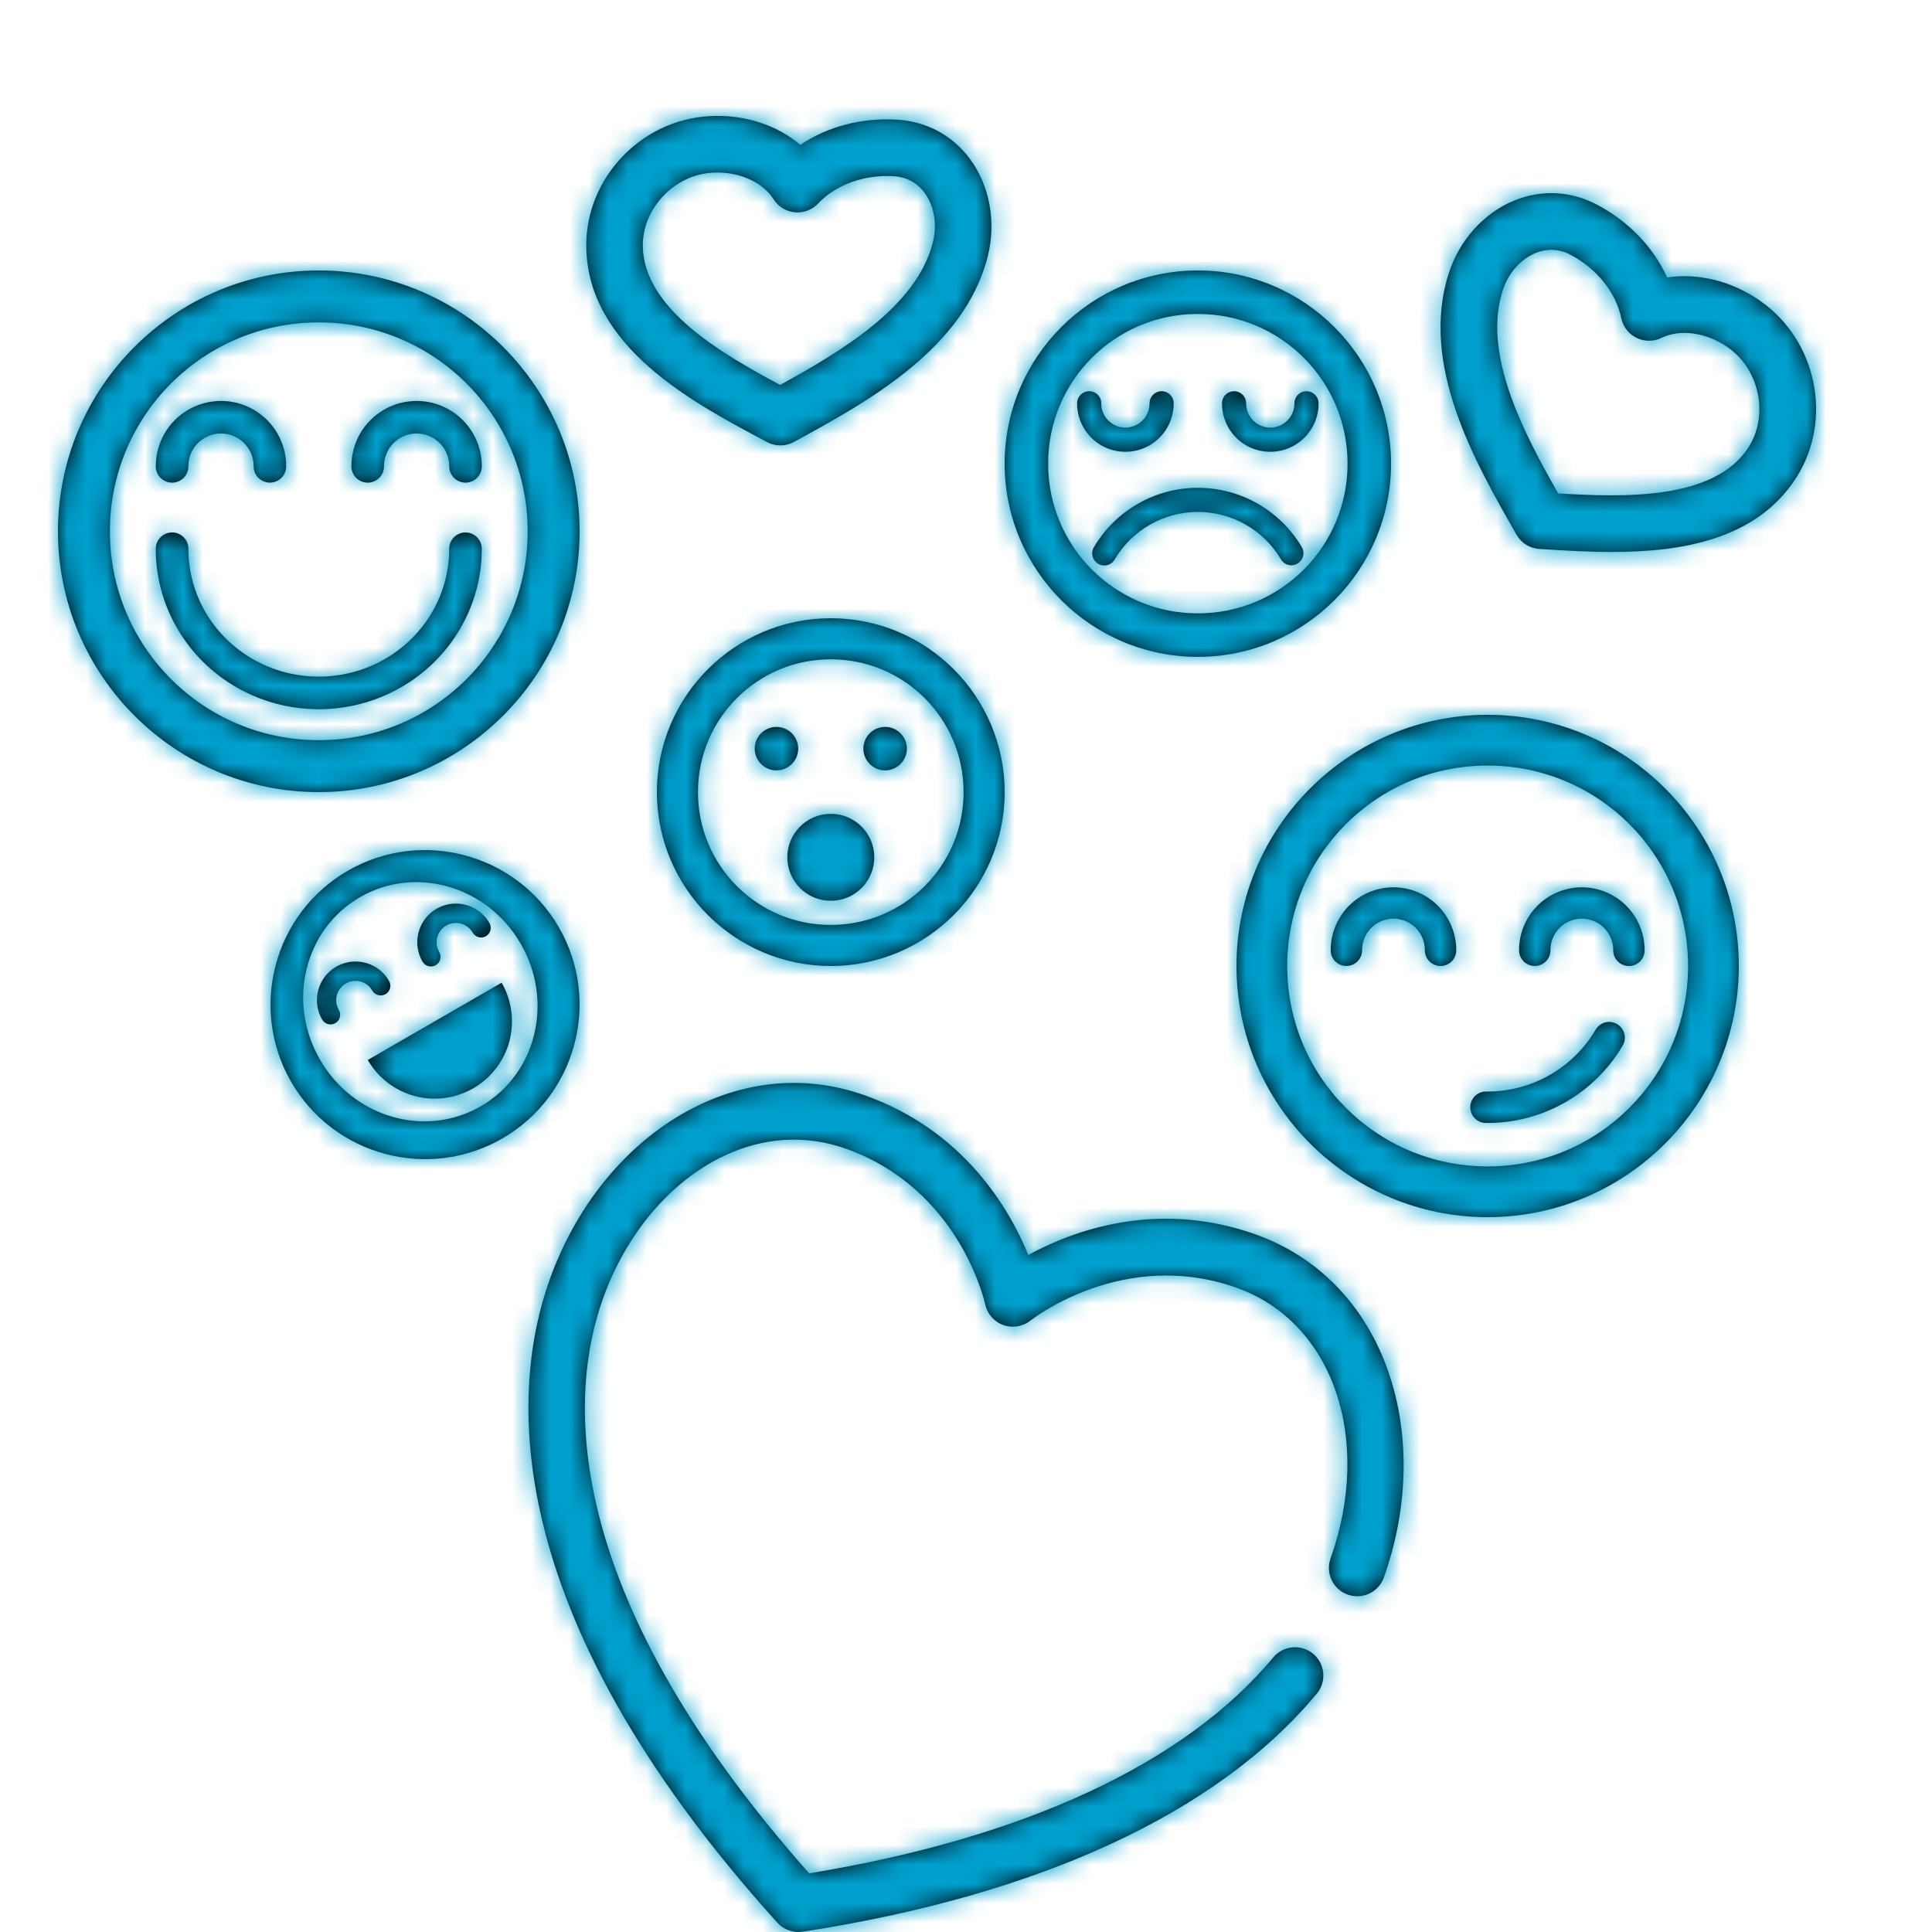 <svg height="100" viewBox="0 0 100 100" width="100" xmlns="http://www.w3.org/2000/svg" xmlns:xlink="http://www.w3.org/1999/xlink"><defs><path id="a" d="m71.881 71.061c1.108 3.243 1.019 7.003-.251 10.586-.27.762-1.107 1.162-1.87.891-.762-.27-1.161-1.108-.891-1.87 2.204-6.218.113-12.244-4.865-14.015-5.872-2.089-10.61 1.654-10.658 1.692-.396.32-.93.41-1.409.24-.479-.17-.837-.577-.943-1.075-.053-.238-1.382-5.979-7.208-8.052-2.071-.737-4.258-.607-6.324.376-2.78 1.323-5.064 4.029-6.267 7.422-1.679 4.737-2.485 14.85 10.687 29.708 11.158-1.831 19.454-5.688 24.023-11.176.518-.622 1.441-.706 2.063-.188.622.518.706 1.441.189 2.063-5.139 6.173-14.34 10.434-26.61 12.321-.074.011-.149.017-.223.017-.411 0-.807-.173-1.087-.483-14.739-16.308-13.721-27.826-11.802-33.241 1.461-4.121 4.293-7.434 7.77-9.089 2.784-1.325 5.745-1.495 8.565-.491 5.108 1.818 7.464 5.842 8.456 8.26 2.292-1.251 6.654-2.883 11.762-1.065 3.264 1.162 5.712 3.707 6.894 7.169zm-21.662-62.813c1.006 1.371 1.347 3.235.914 4.987-1.189 4.801-6.224 7.554-9.901 9.564l-.138.075c-.219.12-.461.179-.703.179-.237 0-.474-.058-.69-.173l-.275-.147c-3.584-1.91-9-4.796-9.081-9.935-.056-3.537 2.798-6.582 6.362-6.787 1.799-.104 3.492.448 4.719 1.487 1.414-.951 3.175-1.417 5.023-1.303 1.53.095 2.869.823 3.77 2.051zm-1.93 4.282c.227-.918.066-1.871-.432-2.55-.267-.364-.76-.809-1.59-.86-1.53-.095-2.997.434-3.923 1.415-.31.329-.754.495-1.204.453-.449-.043-.854-.29-1.097-.671-.546-.858-1.673-1.387-2.916-1.387-.084 0-.169.002-.254.007-1.983.114-3.632 1.862-3.601 3.816.052 3.254 4.147 5.586 7.109 7.171 3.131-1.721 7.077-4.043 7.907-7.394zm-30.289 32.541c3.821-2.206 8.722-.893 10.928 2.928 2.206 3.821.893 8.722-2.928 10.928-3.821 2.206-8.722.893-10.928-2.928-2.206-3.821-.893-8.722 2.928-10.928zm.634 1.366c-2.874 1.659-3.8 5.419-2.071 8.413 1.729 2.994 5.447 4.072 8.321 2.413 2.874-1.659 3.8-5.419 2.071-8.413-1.729-2.994-5.447-4.072-8.321-2.413zm-1.231 3.6c.299-.173.643-.268 1-.268.714-0 1.374.381 1.731.999.092.155.094.348.005.504-.089.157-.256.253-.437.252s-.346-.099-.434-.256c-.179-.31-.508-.499-.866-.499s-.687.19-.866.5-.179.689-0.0.999c.069.116.089.255.054.386-.035.131-.122.242-.24.307-.116.065-.253.08-.38.044-.128-.036-.235-.122-.3-.238-.357-.618-.356-1.381.001-1.999.178-.309.433-.559.732-.732zm5.196-3c.299-.173.643-.268 1-.268.714-0 1.374.381 1.731.999.092.155.094.348.005.504-.089.157-.256.253-.437.252s-.346-.099-.434-.256c-.179-.31-.508-.499-.866-.499-.358 0-.687.19-.866.5-.179.31-.179.689-0.0.999.069.116.089.255.054.386-.035.131-.122.242-.24.307-.116.065-.253.08-.38.044s-.235-.122-.3-.238c-.357-.618-.356-1.381.001-1.999.178-.309.433-.559.732-.732zm-3.563 7.828 6.928-4c.715 1.238.715 2.763 0 4.001-.715 1.238-2.035 2-3.464 2-1.429 0-2.75-.763-3.464-2.001zm72.073-39.29c2.937 2.049 3.776 6.15 1.869 9.143-2.062 3.236-5.994 3.853-9.546 3.853-1.222 0-2.399-.073-3.44-.138l-.313-.019c-.493-.03-.938-.307-1.182-.736l-.078-.137c-2.086-3.652-4.943-8.654-3.436-13.383.55-1.725 1.821-3.138 3.401-3.781 1.414-.575 2.941-.494 4.298.229 1.641.874 2.902 2.201 3.61 3.758 1.596-.244 3.333.173 4.818 1.209zm-.601 7.569c1.056-1.657.564-4.023-1.074-5.166-1.109-.773-2.46-.965-3.442-.488-.406.197-.881.196-1.286-.003-.405-.199-.696-.574-.788-1.016-.276-1.328-1.253-2.553-2.613-3.278-.739-.394-1.396-.272-1.817-.101-.784.319-1.425 1.05-1.714 1.957-1.054 3.305 1.102 7.37 2.875 10.49 3.368.203 8.101.364 9.859-2.395zm-28.508-9.145c5.515 0 10 4.485 10 10 0 5.516-4.485 10-10 10-5.515 0-10-4.484-10-10 0-5.515 4.485-10 10-10zm0 2.25c-4.287 0-7.75 3.463-7.75 7.75s3.463 7.75 7.75 7.75c4.287 0 7.75-3.463 7.75-7.75s-3.463-7.75-7.75-7.75zm-5.635 4c.169-.003.332.063.452.183.12.12.186.283.183.452 0 .448.237.858.625 1.082.388.224.862.224 1.25 0 .388-.224.625-.634.625-1.082-.003-.225.115-.435.31-.549.195-.114.435-.114.63 0 .195.114.313.323.31.549 0 .892-.477 1.719-1.25 2.166-.773.446-1.727.446-2.5 0-.773-.446-1.25-1.273-1.25-2.166-.003-.166.061-.326.176-.445.115-.119.273-.187.439-.19zm7.5 0c.169-.003.332.063.452.183.12.12.186.283.183.452 0 .448.237.858.625 1.082.388.224.862.224 1.25 0 .388-.224.625-.634.625-1.082-.003-.225.115-.435.31-.549.195-.114.435-.114.63 0 .195.114.313.323.31.549 0 .892-.477 1.719-1.25 2.166-.773.446-1.727.446-2.5 0-.773-.446-1.25-1.273-1.25-2.166-.003-.166.061-.326.176-.445.115-.119.273-.187.439-.19zm-1.86 5c2.203.001 4.243 1.163 5.369 3.057.089.144.115.317.074.481-.041.164-.147.304-.294.388-.144.083-.315.106-.475.062-.16-.043-.297-.148-.38-.292-.901-1.516-2.53-2.446-4.294-2.446-1.764-.001-3.397.926-4.299 2.441-.109.202-.32.329-.549.329-.23.001-.441-.125-.551-.327-.11-.202-.1-.447.026-.64 1.127-1.893 3.171-3.055 5.374-3.054zm14.995 11.75c7.17 0 13 5.83 13 13 0 7.17-5.83 13-13 13-7.17 0-13-5.83-13-13 0-7.17 5.83-13 13-13zm0 2.625c-5.739 0-10.375 4.636-10.375 10.375s4.636 10.375 10.375 10.375c5.739 0 10.375-4.636 10.375-10.375s-4.636-10.375-10.375-10.375zm-4.875 6.303c.561 0 1.123.145 1.625.435 1.004.58 1.625 1.655 1.625 2.815.004.293-.15.566-.403.713-.253.148-.566.148-.819 0-.253-.148-.407-.42-.403-.713 0-.582-.309-1.118-.812-1.409-.504-.291-1.121-.291-1.625 0-.504.291-.812.827-.812 1.409.003.219-.084.43-.239.585-.155.155-.367.24-.586.237-.447-.007-.805-.375-.8-.822 0-1.16.621-2.235 1.625-2.815.502-.29 1.064-.435 1.625-.435zm9.75 0c.561 0 1.123.145 1.625.435 1.004.58 1.625 1.655 1.625 2.815.004.293-.15.566-.403.713-.253.148-.566.148-.819 0-.253-.148-.407-.42-.403-.713 0-.582-.309-1.118-.812-1.409-.504-.291-1.121-.291-1.625 0-.504.291-.812.827-.812 1.409.003.219-.084.43-.239.585-.155.155-.367.24-.586.237-.447-.007-.805-.375-.8-.822 0-1.16.621-2.235 1.625-2.815.502-.29 1.064-.435 1.625-.435zm1.428 6.967c.136.003.269.04.387.108.191.109.33.29.385.503.055.213.021.439-.093.627-1.476 2.498-4.173 4.022-7.074 3.993-.45-.004-.811-.372-.806-.822.004-.45.372-.811.822-.806 2.323.023 4.477-1.189 5.659-3.19.146-.259.423-.417.72-.413zm-66.803-38.895c7.446 0 13.5 6.054 13.5 13.5 0 7.446-6.054 13.5-13.5 13.5-7.446 0-13.5-6.054-13.5-13.5 0-7.446 6.054-13.5 13.5-13.5zm0 2.688c-5.981 0-10.812 4.832-10.812 10.812s4.832 10.812 10.812 10.812c5.981 0 10.812-4.832 10.812-10.812s-4.832-10.812-10.812-10.812zm-5.062 4.066c.583 0 1.166.15 1.688.452 1.043.602 1.688 1.716 1.688 2.92.004.304-.156.587-.418.741-.263.153-.588.153-.851 0-.263-.153-.423-.436-.418-.741 0-.604-.32-1.158-.844-1.46s-1.164-.302-1.688 0-.844.856-.844 1.46c.004.228-.086.448-.247.61-.161.161-.382.251-.61.247-.224-.003-.437-.096-.593-.256s-.241-.377-.238-.6c0-1.204.644-2.318 1.688-2.92.522-.301 1.105-.452 1.688-.452zm10.125 0c.583 0 1.166.15 1.688.452 1.043.602 1.688 1.716 1.688 2.92.004.304-.156.587-.418.741-.263.153-.588.153-.851 0-.263-.153-.423-.436-.418-.741 0-.604-.32-1.158-.844-1.46s-1.164-.302-1.688 0-.844.856-.844 1.46c.004.228-.086.448-.247.61s-.382.251-.61.247c-.224-.003-.437-.096-.593-.256s-.241-.377-.238-.6c0-1.204.644-2.318 1.688-2.92.522-.301 1.105-.452 1.688-.452zm-12.669 6.806c.228-.004.448.086.61.247s.251.382.247.61c-0 2.357 1.278 4.534 3.368 5.718 2.091 1.185 4.672 1.185 6.763 0 2.091-1.185 3.368-3.362 3.368-5.718-.004-.304.156-.587.418-.741.263-.153.588-.153.851 0 .263.153.423.436.418.741 0 2.968-1.617 5.707-4.225 7.185-2.608 1.478-5.816 1.478-8.424 0-2.608-1.478-4.225-4.217-4.225-7.185-.004-.224.082-.44.238-.6.156-.161.369-.253.593-.256zm34.107 4.441c4.964 0 9 4.036 9 9 0 4.964-4.036 9-9 9-4.964 0-9-4.036-9-9 0-4.964 4.036-9 9-9zm0 2.125c-3.803 0-6.875 3.072-6.875 6.875s3.072 6.875 6.875 6.875c3.803 0 6.875-3.072 6.875-6.875s-3.072-6.875-6.875-6.875zm-2.812 3.5c.621 0 1.125.504 1.125 1.125-0.0.621-.504 1.125-1.125 1.125-.621-0-1.125-.504-1.125-1.125 0-.621.504-1.125 1.125-1.125zm5.625 0c.621 0 1.125.504 1.125 1.125-0.0.621-.504 1.125-1.125 1.125-.621-0-1.125-.504-1.125-1.125 0-.621.504-1.125 1.125-1.125zm-2.812 4.5c1.243 0 2.25 1.007 2.25 2.25 0 1.243-1.007 2.25-2.25 2.25-1.243-0-2.25-1.007-2.25-2.25-0-1.243 1.007-2.25 2.25-2.25z"/><mask id="b" fill="#fff"><use fill="#fff" fill-rule="evenodd" xlink:href="#a"/></mask></defs><g fill="none" fill-rule="evenodd"><use fill="#000" fill-rule="nonzero" xlink:href="#a"/><g fill="#00a0ce" mask="url(#b)"><path d="m0 0h100v100h-100z"/></g></g></svg>